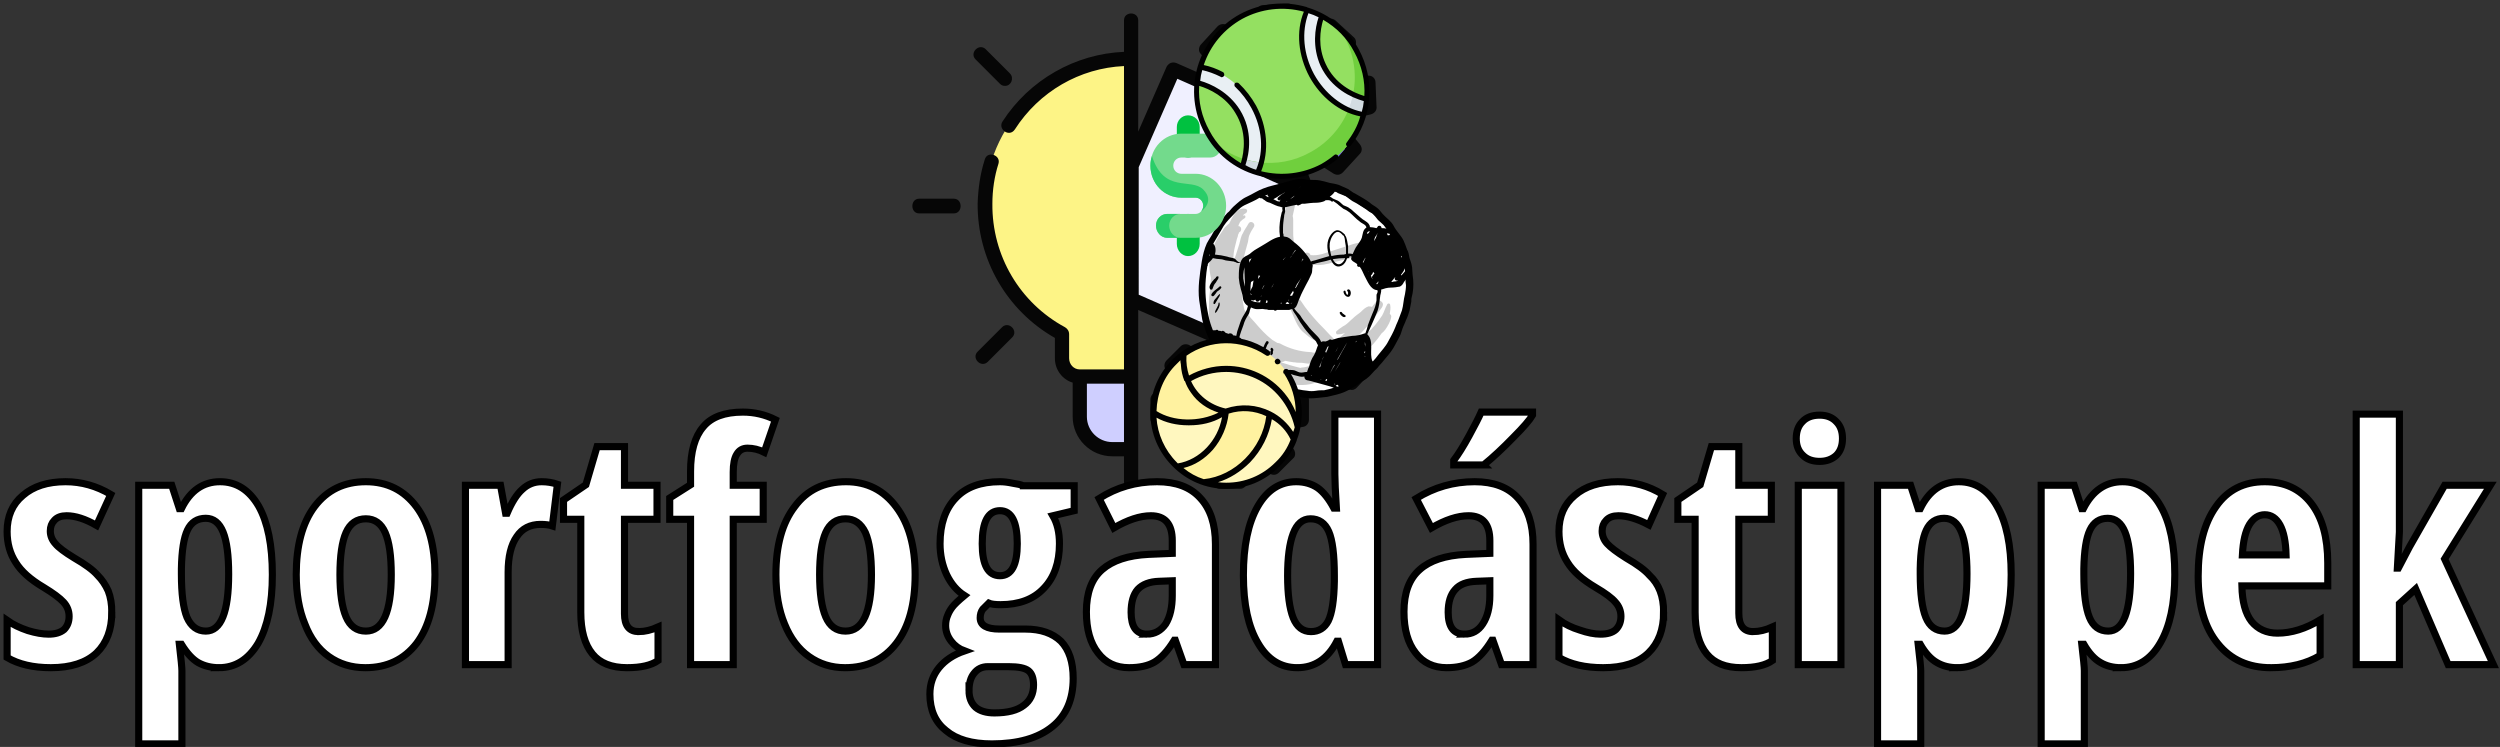 <svg version="1.2" xmlns="http://www.w3.org/2000/svg" viewBox="0 0 492 147" width="492" height="147">
	<rect x="0" y="0" width="492" height="147" fill="#333333" stroke="none"/>
	<title>svgexport-5 (22)-svg</title>
	<style>
		.s0 { fill: #7974e3 } 
		.s1 { fill: #f0f0ff } 
		.s2 { fill: #cfcfff } 
		.s3 { fill: #fdf486 } 
		.s4 { fill: #6b64e8 } 
		.s5 { fill: #060606 } 
		.s6 { fill: #ffffff;stroke: #000000;stroke-width: 1.4 } 
		.s7 { fill: #ffffff } 
		.s8 { fill: #cccccc } 
		.s9 { fill: #000000 } 
		.s10 { fill: #fff2a0 } 
		.s11 { fill: #fff7bf } 
		.s12 { fill: #00c140 } 
		.s13 { fill: #73da8c } 
		.s14 { fill: #29ce69 } 
		.s15 { fill: #94e061 } 
		.s16 { fill: #e9eff4 } 
		.s17 { fill: #70cf3d } 
		.s18 { fill: #d3dce2 } 
	</style>
	<path id="Layer" fill-rule="evenodd" class="s0" d="m264.8 22.2q-0.4 1.8-1.2 3.4l3 3.8-3.3 3.6-4.1-2.6q-1.5 1-3.3 1.6l-0.6 4.7-4.9 0.3-1.1-4.7q-1.8-0.4-3.4-1.2l-3.8 2.9-3.7-3.2 2.6-4.1q-1-1.5-1.5-3.2l-4.9-0.6-0.2-4.9 4.7-1.1q0.4-1.8 1.2-3.4l-2.9-3.8 3.2-3.6 4.2 2.6q1.5-1 3.2-1.6l0.7-4.7 4.8-0.3 1.1 4.7q1.8 0.4 3.4 1.2l3.9-2.9 3.6 3.2-2.6 4.1q1 1.5 1.6 3.3l4.8 0.6 0.2 4.8zm-6.1-3c-0.1-3.7-3.3-6.5-7-6.3-3.8 0.1-6.7 3.3-6.5 7 0.2 3.7 3.4 6.6 7.1 6.4 3.8-0.2 6.6-3.4 6.4-7.1z"/>
	<path id="Layer" class="s1" d="m213 54.6l30.5 13.4 13.5-30.9-5.6-14.4-20.5-9z"/>
	<path id="Layer" class="s2" d="m251.4 22.7l-4.4 9.9 10 4.5z"/>
	<path id="Layer" class="s3" d="m222.5 11.6q-0.3 0-0.7 0c-15.4 0.3-27.8 13-28 28.4-0.1 11.1 6.1 20.8 15.2 25.7v4.8c0 2 1.6 3.6 3.5 3.6h10z"/>
	<path id="Layer" class="s2" d="m222.5 74.1h-10v7.9c0 3.5 2.9 6.4 6.4 6.4h3.6z"/>
	<path id="Layer" class="s4" d="m252.3 83.3l3.9-0.7v-3.9l-3.9-0.8q-0.4-1.4-1.1-2.7l2.2-3.2-2.8-2.8-3.2 2.2q-1.3-0.7-2.6-1.1c3.1 2.5 5 6.4 5 10.7 0 3.7-1.5 7-3.9 9.5q0.8-0.3 1.6-0.7l3.2 2.2 2.8-2.7-2.3-3.3q0.8-1.3 1.1-2.7z"/>
	<path id="Layer" fill-rule="evenodd" class="s5" d="m273.3 45v24c0 0.4-0.1 0.8-0.4 1l-5.9 6.3q-0.6 0.6-1.3 0.4c-4 0-8.1 0-12.1 0l2.9 0.6c0.6 0.1 1.1 0.7 1.1 1.4v3.9c0 0.7-0.5 1.3-1.1 1.4l-3.1 0.5q-0.2 0.7-0.5 1.4l1.7 2.5c0.4 0.6 0.4 1.4-0.1 1.8l-2.8 2.8c-0.5 0.5-1.2 0.6-1.8 0.2l-2.5-1.8q-0.7 0.4-1.4 0.6l-0.5 3c-0.2 0.7-0.8 1.2-1.4 1.2h-4c-0.7 0-1.3-0.5-1.4-1.2l-0.5-3q-0.8-0.3-1.4-0.6l-2.5 1.7c-0.6 0.4-1.4 0.4-1.8-0.1l-2.9-2.8c-0.4-0.5-0.5-1.3-0.1-1.8l1.7-2.5q-0.3-0.7-0.6-1.4l-3-0.6c-0.7-0.1-1.1-0.7-1.2-1.4v-3.9c0-0.7 0.5-1.3 1.2-1.4l3-0.6q0.3-0.7 0.6-1.3l-1.8-2.6c-0.4-0.5-0.3-1.3 0.2-1.8l2.8-2.8c0.4-0.4 1.2-0.5 1.8-0.1l2.5 1.7q0.7-0.3 1.4-0.5l0.3-1.9-14.4-6.3v33.8c0 1.8-2.8 1.8-2.8 0v-5h-2.3c-4.3 0-7.8-3.5-7.8-7.8v-6.7c-2-0.6-3.5-2.5-3.5-4.8v-4c-9.5-5.4-15.3-15.5-15.2-26.5 0.1-2.9 0.5-5.8 1.4-8.6 0.5-1.8 3.2-0.9 2.7 0.8-0.8 2.5-1.2 5.2-1.2 7.9-0.1 10.2 5.4 19.5 14.3 24.3 0.5 0.3 0.8 0.8 0.8 1.3v4.8c0 1.2 0.9 2.2 2.1 2.2h8.7v-59.7c-8.7 0.4-16.7 5-21.5 12.5-1.1 1.6-3.4-0.1-2.4-1.6 5.3-8.2 14.3-13.3 23.9-13.7v-6.2c0-1.8 2.8-1.8 2.8 0v21.9l5.6-12.8q0.7-1.1 1.9-0.7l6.6 2.9q0.3-0.8 0.6-1.6l-2.4-3.1c-0.5-0.5-0.4-1.3 0-1.8l3.3-3.6c0.5-0.5 1.2-0.6 1.8-0.3l3.4 2.1q0.9-0.5 2-0.9l0.5-3.9c0.1-0.7 0.6-1.2 1.3-1.2l4.9-0.3c0.6 0 1.2 0.4 1.4 1.1l0.9 3.8q1.1 0.3 2.1 0.8l3.1-2.4c0.6-0.5 1.3-0.4 1.8 0l3.6 3.3c0.5 0.4 0.6 1.2 0.3 1.8l-2.1 3.3q0.5 0.9 0.9 2l4 0.5c0.6 0 1.2 0.6 1.2 1.3l0.2 4.8c0.1 0.7-0.4 1.3-1.1 1.5l-3.8 0.9q-0.3 1-0.8 2l2.5 3.1c0.4 0.6 0.4 1.3-0.1 1.8l-3.3 3.6q-0.8 0.8-1.8 0.3l-3.3-2.1q-1.1 0.6-2.2 1l1.3 3.4c0.2 0.4 0.2 0.8 0 1.1l-2.6 6h16.2c0.7 0 1.4 0.6 1.4 1.4q0 0 0 0zm-24.9 1.4l-3.2 3.5h20.2l3.2-3.5zm-6.8-32.2q-0.6 1.1-0.9 2.2l3.3 1.5c0.8-3.5 3.8-6.3 7.6-6.5 4.5-0.2 8.3 3.3 8.5 7.7 0.2 3.7-2 6.9-5.4 8.1l1.3 3.3q1.3-0.5 2.4-1.3c0.5-0.3 1.1-0.3 1.5 0l3.2 2 1.6-1.9-2.2-2.9c-0.3-0.4-0.4-1-0.1-1.5q0.7-1.4 1.1-3c0.1-0.5 0.5-1 1-1.1l3.6-0.8-0.1-2.5-3.7-0.5c-0.5 0-1-0.4-1.1-0.9q-0.5-1.6-1.4-2.9c-0.3-0.5-0.3-1.1-0.1-1.6l2-3-1.9-1.7-2.9 2.2c-0.4 0.4-1 0.4-1.5 0.2q-1.4-0.8-3-1.1c-0.6-0.1-1-0.5-1.1-1.1l-0.9-3.5-2.5 0.1-0.4 3.6c-0.1 0.6-0.5 1-1 1.2q-1.6 0.5-2.9 1.4c-0.5 0.3-1.1 0.3-1.6 0l-3.1-1.9-1.7 1.8 2.3 2.9c0.3 0.4 0.4 1 0.1 1.5zm-17.5 43.8l16 7h0.4v-13.1c-0.1-0.4 0.1-1.2 0.4-1.5l5.9-6.3c0.3-0.3 0.6-0.5 1-0.5h4.8l2.6-5.8-8.7-3.9q-1.2-0.6-0.7-1.8l3.8-8.7-17.9-7.9-7.6 17.4zm29.6-33.4c2.2-0.7 3.8-2.9 3.6-5.3-0.1-2.9-2.6-5.1-5.6-5-2.7 0.2-4.8 2.2-5 4.8l5.3 2.3c0.3 0.2 0.6 0.5 0.8 0.8zm-32.5 62.4v-11.5h-7.3v6.5c0 2.8 2.3 5 5 5zm27.7-55l5.6 2.4-1.6-4.1-1.6-3.9zm6 47.9l-2.8-0.5c-0.5-0.1-0.9-0.5-1.1-1q-0.3-1.3-1-2.4c-0.3-0.5-0.2-1.1 0.1-1.5l1.5-2.3-1.1-1.1-2.2 1.6c-0.5 0.3-1.1 0.3-1.6 0q-1.1-0.6-2.3-1c-0.6-0.1-1-0.5-1.1-1.1l-0.5-2.7h-1.6l-0.4 2.7c-0.1 0.5-0.5 1-1.1 1.1q-1.2 0.3-2.3 1c-0.5 0.3-1.1 0.2-1.6-0.1l-2.2-1.6-1.1 1.2 1.5 2.2c0.4 0.5 0.4 1.1 0.1 1.5q-0.6 1.2-1 2.4c-0.1 0.5-0.5 0.9-1.1 1l-2.7 0.5v1.6l2.7 0.5c0.6 0.1 1 0.5 1.2 1q0.3 1.3 0.9 2.4c0.3 0.5 0.3 1.1 0 1.5l-1.6 2.3 1.2 1.1 2.2-1.5c0.5-0.4 1.1-0.4 1.5-0.1q1.2 0.7 2.4 1c0.5 0.1 0.9 0.6 1 1.1l0.5 2.7h1.6l0.5-2.7c0.1-0.5 0.5-1 1.1-1.1q1.2-0.3 2.3-1c0.5-0.2 1.1-0.2 1.5 0.1l2.3 1.6 1.1-1.1-1.6-2.3c-0.3-0.5-0.3-1 0-1.5q0.6-1.1 0.9-2.4c0.2-0.5 0.6-0.9 1.2-1l2.7-0.5zm15.7-11.3v-19.9l-3.1 3.3c0 2.4 0 7.7 0 7.7 0 1.8-2.9 1.8-2.9 0v-6.9h-21.2c0.1 2.5-0.1 10.7 0 12.3 0.8-0.1 1.8 0.2 2 1.1l0.6 3.1q0.7 0.2 1.4 0.5l2.5-1.7c0.5-0.4 1.3-0.3 1.8 0.2l2.8 2.8c0.5 0.5 0.5 1.2 0.1 1.8l-0.7 1.1c3.5 0 7.2 0 10.7 0v-7c0-1.8 2.9-1.8 2.9 0 0 0 0 3.5 0 4.9z"/>
	<path id="Layer" class="s5" d="m197.8 16.9c1.2 0 1.8-1.5 1-2.4l-4.8-4.8c-1.3-1.3-3.3 0.7-2 2l4.8 4.8c0.3 0.3 0.6 0.4 1 0.4z"/>
	<path id="Layer" class="s5" d="m187.7 39.1h-6.8c-1.8 0-1.8 2.9 0 2.9h6.8c1.8 0 1.8-2.9 0-2.9z"/>
	<path id="Layer" class="s5" d="m197.2 64.4l-4.8 4.8c-1.3 1.3 0.7 3.3 2 2l4.8-4.8c1.3-1.3-0.7-3.3-2-2z"/>
	<path id="Layer" fill-rule="evenodd" class="s6" d="m22 120.5q0 5.1-3 8-3.1 2.9-9 2.9-5.2 0-8.6-2v-7.3q1.7 1.2 4.1 2 2.3 0.7 4.1 0.7 1.9 0 3-0.9 1-1 1-2.6 0-1.6-1.1-2.8-1.1-1.2-3.9-2.9-3.9-2.3-5.5-4.9-1.7-2.6-1.7-6.1 0-4.5 3.1-7.1 3.1-2.7 8.4-2.7 4.7 0 8.9 2.5l-2.8 6.1q-3.3-1.9-5.9-1.9-1.6 0-2.4 0.9-0.8 0.8-0.8 2.1 0 1.4 1 2.5 0.9 1.1 3.7 2.8 3.3 1.9 4.6 3.4 1.3 1.3 2.1 3.1 0.7 1.8 0.7 4.2zm21.1 10.9q-2.3 0-4.1-1-1.7-1-3.3-3.6h-0.4q0.5 4.3 0.5 5.2v14.4h-8.5v-50.9h6.5l1.5 4.6h0.4q2.6-5.3 7.6-5.3 4.8 0 7.6 4.8 2.7 4.8 2.7 13.5 0 8.6-2.8 13.5-2.9 4.8-7.7 4.8zm-2.6-29.4q-2.5 0-3.6 2.3-1.1 2.3-1.2 7.6v1.1q0 5.8 1.1 8.5 1.2 2.7 3.7 2.7 4.5 0 4.5-11.2 0-5.6-1.1-8.3-1.1-2.7-3.4-2.7zm45.1 11.1q0 8.7-3.6 13.5-3.7 4.8-10.1 4.8-4.1 0-7.2-2.2-3.1-2.2-4.7-6.4-1.7-4.1-1.7-9.7 0-8.6 3.6-13.4 3.7-4.9 10.1-4.9 6.3 0 10 5 3.6 4.9 3.6 13.3zm-18.7 0q0 5.5 1.2 8.3 1.2 2.8 3.9 2.8 5 0 5-11.1 0-5.6-1.2-8.3-1.2-2.7-3.8-2.7-2.7 0-3.9 2.7-1.2 2.7-1.2 8.3zm39.7-18.3q1.6 0 3.1 0.5l-1 8.2q-0.9-0.3-2.3-0.3-3.1 0-4.7 2.4-1.7 2.4-1.7 7v18.2h-8.4v-35.3h6.9l1 5.5h0.3q1.4-3.3 3-4.7 1.6-1.5 3.8-1.5zm19.1 29.5q1.8 0 3.8-0.9v6.6q-2 1.4-6.1 1.4-4.6 0-6.8-2.7-2.3-2.8-2.3-8.2v-18.3h-3.4v-3.8l4.4-3 2.2-7.5h5.4v7.6h6.4v6.7h-6.4v18.6q0 3.5 2.8 3.5zm24.5-28.8v6.7h-5.9v28.6h-8.4v-28.6h-4.1v-4.2l4.1-2.6v-2.6q0-5.9 2.5-8.8 2.4-2.9 7.8-2.9 3.4 0 6.4 1.5l-2.2 6.4q-1.6-0.8-3.3-0.8-1.4 0-2.1 1.2-0.7 1.1-0.7 3.5v2.6zm29.9 17.6q0 8.7-3.7 13.5-3.7 4.8-10.1 4.8-4 0-7.1-2.2-3.1-2.2-4.8-6.4-1.7-4.1-1.7-9.7 0-8.6 3.7-13.4 3.6-4.9 10.1-4.9 6.2 0 9.9 5 3.7 4.9 3.7 13.3zm-18.8 0q0 5.5 1.2 8.3 1.2 2.8 3.9 2.8 5.1 0 5.1-11.1 0-5.6-1.2-8.3-1.3-2.7-3.9-2.7-2.7 0-3.9 2.7-1.2 2.7-1.2 8.3zm40.1-17.5h10v4.9l-4.2 1q1.3 2.2 1.3 5.5 0 5.6-3.1 8.8-3 3.2-8.5 3.2-1.6 0-2.3-0.3-0.6 0.6-1.2 1.2-0.5 0.7-0.5 1.7 0 2.2 3.8 2.2h5.1q4.5 0 7 2.4 2.4 2.5 2.4 7.3 0 6.2-4.1 9.5-4.2 3.4-11.9 3.4-5.9 0-9-2.6-3.2-2.5-3.2-7.2 0-3 1.8-5.2 1.8-2.2 5-3.3-1.6-0.6-2.6-1.9-1.1-1.4-1.1-3.1 0-1.1 0.4-2 0.3-0.8 0.9-1.6 0.6-0.8 2.4-2.3-2.2-1.4-3.5-4.1-1.3-2.8-1.3-6.1 0-5.8 3.1-9 3-3.2 8.7-3.2 1.1 0 2.5 0.3 1.4 0.2 2.1 0.5zm-10.7 40.3q0 2.1 1.3 3.3 1.3 1.1 3.7 1.1 3.9 0 5.8-1.5 1.9-1.4 1.9-4 0-2-1-2.8-1-0.8-3.9-0.8h-4.1q-1.7 0-2.7 1.3-1 1.2-1 3.4zm2.6-28.9q0 6.3 3.5 6.3 3.4 0 3.4-6.3 0-6.5-3.4-6.5-3.5 0-3.5 6.5zm45.9 23.8h-6.2l-1.7-4.8h-0.2q-1.9 3.1-3.9 4.3-1.9 1.1-5 1.1-3.9 0-6.1-2.9-2.3-2.9-2.3-8.1 0-5.6 3.1-8.3 3.1-2.7 9.1-3l4.7-0.2v-2.5q0-4.9-4.2-4.9-3.2 0-7.3 2.4l-2.9-5.8q5.2-3.3 11.4-3.3 5.6 0 8.5 3.2 3 3.2 3 9.1zm-13.5-6q2.3 0 3.7-2 1.3-2.1 1.3-5.6v-2.9l-2.6 0.1q-2.8 0.1-4.2 1.6-1.3 1.5-1.3 4.5 0 4.3 3.1 4.3zm29.6 6.6q-4.9 0-7.7-4.8-2.9-4.8-2.9-13.4 0-8.6 2.8-13.5 2.8-4.9 7.6-4.9 2.4 0 4.2 1.2 1.7 1.2 3.2 4h0.5q-0.3-4.8-0.3-6.7v-11.8h8.4v49.3h-6.3l-1.4-4.6h-0.3q-2.7 5.2-7.8 5.2zm2.7-7.1q2.3 0 3.4-2.1 1.1-2.2 1.2-7.8v-1.1q0-6.2-1.1-8.7-1.1-2.5-3.6-2.5-2.3 0-3.4 2.9-1.1 2.9-1.1 8.3 0 5.5 1.1 8.3 1.1 2.7 3.5 2.7zm43.7 6.5h-6.2l-1.7-4.8h-0.2q-1.9 3.1-3.9 4.3-2 1.1-5 1.1-3.9 0-6.1-2.9-2.3-2.9-2.3-8.1 0-5.6 3.1-8.3 3-2.7 9.1-3l4.7-0.2v-2.5q0-4.9-4.2-4.9-3.2 0-7.3 2.4l-3-5.8q5.3-3.3 11.5-3.3 5.6 0 8.5 3.2 3 3.2 3 9.1zm-13.5-6q2.3 0 3.6-2 1.4-2.1 1.4-5.6v-2.9l-2.6 0.1q-2.9 0.1-4.2 1.6-1.4 1.5-1.4 4.5 0 4.3 3.2 4.3zm3.8-33.3h-5.9v-0.9q1.3-1.7 3-4.8 1.7-3.1 2.4-4.7h10.1v0.6q-0.8 1.4-3.8 4.4-3 3.1-5.8 5.4zm35.4 29q0 5.1-3 8-3 2.9-8.9 2.9-5.3 0-8.7-2v-7.4q1.8 1.3 4.1 2 2.3 0.8 4.1 0.8 2 0 3-0.9 1-1 1-2.6 0-1.6-1.1-2.8-1-1.2-3.9-2.9-3.9-2.3-5.5-4.9-1.7-2.6-1.7-6.1 0-4.5 3.1-7.1 3.1-2.7 8.5-2.7 4.7 0 8.8 2.5l-2.7 6q-3.4-1.8-6-1.8-1.6 0-2.4 0.9-0.8 0.8-0.8 2.1 0 1.4 1 2.5 1 1.1 3.7 2.8 3.3 1.9 4.6 3.4 1.4 1.3 2.1 3.1 0.7 1.8 0.7 4.2zm17.6 3.8q1.8 0 3.8-0.9v6.6q-2 1.4-6.1 1.4-4.6 0-6.8-2.7-2.3-2.8-2.3-8.2v-18.3h-3.4v-3.8l4.4-3 2.2-7.5h5.4v7.6h6.4v6.7h-6.4v18.5q0 3.6 2.8 3.6zm17.3-28.8v35.3h-8.4v-35.3zm-8.8-9.2q0-2.1 1.2-3.3 1.2-1.3 3.4-1.3 2.1 0 3.3 1.3 1.2 1.2 1.2 3.3 0 2.1-1.2 3.3-1.3 1.2-3.3 1.2-2.1 0-3.3-1.2-1.3-1.2-1.3-3.3zm31.7 45.1q-2.3 0-4-1-1.8-1-3.3-3.6h-0.4q0.5 4.3 0.5 5.2v14.4h-8.5v-50.9h6.5l1.5 4.6h0.4q2.6-5.3 7.6-5.3 4.8 0 7.5 4.8 2.8 4.8 2.8 13.5 0 8.6-2.9 13.5-2.8 4.8-7.7 4.8zm-2.6-29.4q-2.4 0-3.5 2.3-1.1 2.3-1.2 7.6v1.1q0 5.8 1.1 8.5 1.1 2.7 3.7 2.7 4.4 0 4.4-11.3 0-5.5-1.1-8.2-1.1-2.7-3.4-2.7zm34.8 29.4q-2.3 0-4-1-1.8-1-3.3-3.6h-0.4q0.5 4.3 0.5 5.2v14.4h-8.5v-50.9h6.5l1.5 4.6h0.3q2.7-5.3 7.7-5.3 4.8 0 7.5 4.8 2.8 4.8 2.8 13.5 0 8.6-2.9 13.5-2.8 4.8-7.7 4.8zm-2.6-29.4q-2.4 0-3.5 2.3-1.1 2.3-1.2 7.6v1.1q0 5.8 1.1 8.5 1.1 2.7 3.7 2.7 4.4 0 4.4-11.3 0-5.5-1.1-8.2-1.1-2.7-3.4-2.7zm32.1 29.4q-6.6 0-10.4-4.7-3.9-4.7-3.9-13.3 0-8.8 3.5-13.7 3.4-4.9 9.6-4.9 5.8 0 9.1 4.2 3.3 4.2 3.3 11.8v4.5h-16.9q0.1 4.7 1.9 7 1.9 2.3 5.1 2.3 4.1 0 8.4-2.6v7q-4 2.4-9.7 2.4zm-1.2-30.1q-1.8 0-3 1.9-1.2 2-1.4 6h8.6q-0.1-3.9-1.2-5.9-1.1-2-3-2zm26.1 10.5h0.2l2.2-4.2 6.9-12.1h9l-9 14.5 9.6 20.8h-8.9l-6.4-14.9-3.2 2.9v12h-8.5v-49.3h8.5v23.2z"/>
	<g id="Layer">
		<path id="Layer" class="s7" d="m249.6 67.4q0 0 0 0 0 0 0 0z"/>
		<path id="Layer" class="s7" d="m250.8 52.9q-0.1 0.1-0.1 0.2 0 0 0.1-0.2 0 0 0 0z"/>
		<path id="Layer" fill-rule="evenodd" class="s7" d="m276.9 57.4c-0.3 1.5-0.5 3-1 4.4-0.1 0.4-0.4 0.8-0.6 1.2-0.1 0.3-0.1 0.6-0.2 0.9-0.2 0.5-0.5 1-0.8 1.5 0.4 0.2 0.7 0.6 0.4 1.1-0.4 0.7-0.9 1.3-1.3 2-0.5 0.6-0.9 1.2-1.4 1.8-1 1.2-2.1 2.3-3.4 3.3-1 0.7-2 1.7-3.2 2.4-0.7 0.3-1.5 0.5-2.2 0.7-0.8 0.2-1.5 0.4-2.3 0.5q-1 0.1-1.9 0.2c0.1 0-0.1 0-0.1 0-0.3 0-0.5 0.1-0.7 0-0.3 0-0.3 0-0.6 0-1.3-0.1-2.6-0.2-3.8-0.6-0.7-0.2-1.3-0.2-1.9-0.3-0.6-0.2-1.1-0.4-1.7-0.6-1.2-0.3-2.3-0.8-3.3-1.5-1.1-0.8-2.2-1.4-3.1-2.2q-1.6-1.3-2.7-2.9c-0.8-1.1-1.6-2.1-2.1-3.3-0.3-0.9-0.9-2.1-1.2-3.2-0.2-0.6-0.4-1.2-0.5-1.9-0.1-0.6-0.3-1.1-0.5-1.7-0.4-1.2-0.2-2.6-0.1-3.9 0-0.6 0.2-1.1 0.2-1.7 0.1-0.6 0.1-1.1 0.1-1.7 0.1-0.7 0.5-1.3 0.7-2 0.2-0.6 0.4-1.2 0.7-1.8 0.2-0.6 0.6-1 0.9-1.5 0.2-0.3 0.4-0.4 0.5-0.7 0.2-0.2 0.2-0.4 0.4-0.6 0.3-0.6 0.7-1.1 1.1-1.6q0.3-0.2 0.5-0.5 0.5-0.6 1-1.2c0.5-0.6 1-1.2 1.6-1.6 0.6-0.4 1.2-0.7 1.8-1 0.4-0.3 0.9-0.4 1.4-0.5q0.5-0.2 1-0.4 0.1-0.1 0.3-0.1 0.1 0 0.1 0c0.4-0.1 0.6-0.2 0.9-0.2q0.1 0 0.1 0c0.3-0.1 0.6-0.1 0.9-0.2q0.5-0.1 0.9 0c1.7-0.5 3.4-0.5 5.1-0.1q1.2 0.2 2.3 0.6c0-0.6 0.5-1.1 1.1-1.1q0 0 0 0c0.7-0.1 1.4 0 2 0.2 0.4 0.1 0.8 0.1 1.2 0.2 0.4 0.2 0.8 0.5 1.2 0.7 0.3 0.1 0.5 0.3 0.8 0.5 0.4 0.2 0.8 0.3 1.1 0.5 0.4 0.2 0.6 0.5 0.9 0.8 0.1 0.1 0.4 0.2 0.7 0.4 1.4 0.9 2.9 2 4.1 3.3 0.6 0.7 1 1.5 1.3 2.3q0 0 0 0 0.2 0.3 0.4 0.6 0.2 0.4 0.5 0.9c0.2 0.3 0.4 0.5 0.6 0.8 0.6 1.3 1.2 2.7 1.6 4.1 0.5 1.6 0.5 3 0.2 4.7zm-17.9 20q0 0 0 0 0 0 0 0zm-9.4-17.5c0.1-1.1 0.4-2.3 0.8-3.4q0.6-2 1.5-3.9v-0.1q0 0 0-0.1 0.1-0.2 0.2-0.4 0.3-0.6 0.5-1.2c0.3-0.7 0.6-1.3 1-1.8q0-0.1 0-0.1-0.1 0.1-0.2 0.2c-0.3 0.2-0.5 0.5-0.8 0.7q0 0.1 0 0.1-0.2 0.2-0.3 0.4-0.7 1-1.3 2-0.1 0.3-0.2 0.6 0 0 0 0 0 0 0 0 0 0 0 0c-0.1 0.1-0.1 0.3-0.1 0.2q-0.2 0.4-0.3 0.9-0.4 1.1-0.6 2.4 0 0 0 0.1 0 0-0.1 0.1 0 0.2 0 0.4-0.1 0.6-0.1 1.1-0.1 0.9 0 1.8zm1.2-7q0 0 0 0 0 0 0 0z"/>
		<path id="Layer" fill-rule="evenodd" class="s8" d="m273.8 62.3c-0.1 0.9-0.7 1.9-1.2 2.6q-0.3 0.4-0.7 0.7c-1 1.5-2.2 2.8-3.6 4q-0.7 0.6-1.4 1.2c-0.1 1.6-2 2.7-3.3 3.2q-1.7 0.6-3.4 0.8c-0.7 0.4-1.6 0.6-2.3 0.8-2.1 0.4-4.1 0.1-6-0.8q-0.1 0-0.2 0c-2.4-0.3-5.9-1.4-6.3-4.2-0.5-0.1-1-0.4-1.4-0.7q-0.4-0.3-0.6-0.7-0.4-0.2-0.6-0.4-0.9-0.6-1.5-1.4c-0.6-0.4-1.1-0.8-1.6-1.4-1.5-0.7-1.8-3.2-1.8-4.7 0-1.3 0-2.6 0.2-3.9q0.1-1.4 0.2-2.7c-0.2-1.1-0.4-2.1-0.3-3.2 0.3-2.2 1.1-4 2.4-5.8 0.3-0.4 0.5-0.9 0.9-1.2q0.3-0.3 0.6-0.5c0.6-1.3 1.6-3.3 3.2-2.9 0.5 0.1 0.4 0.7 0 0.9-0.2 0.1-0.4 0.2-0.5 0.5q0.1-0.1 0.2-0.1c0.3-0.1 0.4 0.3 0.2 0.5q-0.5 0.3-1 0.8 0 0 0 0.1-0.2 0.3-0.3 0.7 0 0 0.1 0c0.6 0.1 0.6 1 0.1 1.2q-0.1 0.1-0.1 0.1 0 0 0 0.1-0.2 0.3-0.2 0.6-0.2 0.5-0.3 1c-0.2 0.8-0.4 1.5-0.5 2.3q-0.1 1.1-0.2 2.1c0.5-1.3 0.9-2.6 1.3-3.9 0.2-0.7 0.3-1.5 0.7-2.1 0.3-0.7 0.8-1.3 1.1-1.9 0.4-0.7 1.4-0.1 1.1 0.6-0.3 0.5-0.6 0.9-0.8 1.4-0.3 0.5-0.3 1.1-0.4 1.6q-0.5 1.7-0.9 3.4-0.3 0.9-0.5 1.7c0 0.2-0.1 0.4-0.1 0.6 0 0.2 0 0.4 0 0.6 0.1 1 0.1 2 0.2 3 0.1 1.4 0.3 2.8 0.6 4.1q0.2 0.3 0.5 0.6 0.7 1 1.5 1.8c1.1 1.3 2.2 2.5 3.5 3.5q0.5 0.3 1 0.6 0.2 0 0.5 0.1c1.8 1 3.9 1.6 6 1.7q0.3 0 0.5 0.1 0.6 0 1.1 0 0.4-0.1 0.7-0.3c0.5-0.2 0.9-0.5 1.3-0.8q-0.8-0.3-1.4-0.8 0 0-0.1 0c-0.4-0.2-0.9-0.3-1.3-0.5-0.8-0.4-1.6-1.1-2.3-1.7-0.8-0.7-1.3-1.8-1.7-2.7-0.4-0.9-0.8-1.8-1-2.8 0-0.4 0.2-0.9 0.6-0.8q0.1 0 0.1 0 0.4 0 0.5 0.2c0.2-0.3 0.8-0.5 1.1 0 1 1.6 2.3 3.1 3.6 4.5q1.1 1.1 2.1 2.2c0.3 0.3 0.9 0.8 1.1 1.3q0.8-0.7 1.5-1.3 0.2-0.2 0.4-0.4c-0.4 0.2-0.9 0.3-1.4 0.3-0.3 0.1-0.5-0.4-0.3-0.6 0.3-0.3 0.6-0.5 0.9-0.7q0.4-0.3 0.8-0.5c0.6-0.4 1-0.9 1.5-1.3 0.5-0.5 1.1-0.9 1.6-1.3 0.5-0.5 0.9-0.9 1.5-1.1 0.2 0 0.5 0 0.7 0.1q0.4-0.5 0.8-1c0.2-0.4 0.9-0.3 1.1 0 0.4 0.3 0.3 0.8 0 1.2-0.8 1-1.5 2.1-2.4 3.1-0.8 1-1.7 1.9-2.6 2.8-0.4 0.3-0.8 0.8-1.2 1.1q0.2-0.1 0.4-0.2c0.7-0.5 1.4-0.9 2.1-1.4q0.2 0 0.3-0.1 0.3-0.3 0.6-0.5 0.4-0.3 0.7-0.5 0.4-0.5 0.8-0.9c0.5-0.6 1-1.3 1.4-1.9 0.4-0.7 0.6-1.5 1-2.2 0.2-0.3 0.6-0.2 0.6 0.2 0.1 0.5 0 1.1-0.1 1.7 0.2 0.1 0.3 0.3 0.3 0.5zm-21.7 9c1.2 0.4 2.5 0.8 3.8 1.1q0.3-0.1 0.7-0.1c0.6-0.1 1.1-0.3 1.7-0.4q0-0.2 0.1-0.3-1.1 0-2.2-0.2c-0.5 0-1 0-1.4-0.1q-0.1 0-0.2 0-0.8-0.1-1.7-0.3c-0.2 0.2-0.5 0.2-0.8 0.3zm11.1-0.3q-1.4 0.4-2.9 0.6 0.2 0 0.3 0.2 0.5 0 1-0.1c0.6-0.2 1.1-0.4 1.6-0.7z"/>
		<path id="Layer" class="s8" d="m269.8 48.1c-0.7-0.9-2.5-0.3-3.4-0.1q-1.5 0.5-3.1 1c-1 0.3-2.1 0.7-3.1 1-0.8 0.2-1.5 0.3-2.3 0.2-0.1-0.5-0.9-0.7-1.2-0.2-0.8 1.3 0.7 1.9 1.8 2.1 1.3 0.2 2.7-0.1 4-0.5 1.2-0.3 2.5-0.6 3.7-0.9q1.1-0.3 2.1-0.7c0.7-0.3 1.4-0.5 1.7-1.2 0-0.3-0.1-0.5-0.2-0.7z"/>
		<path id="Layer" class="s8" d="m255.1 49.2c-0.2-0.6-0.4-1.2-0.5-1.8-0.1-0.7-0.1-1.3-0.1-2q0-1 0-2.1 0-0.4-0.1-0.8 0.2-0.9 0.4-1.8c0.2-1-1.3-1.5-1.6-0.4q-0.7 2.9-1.2 5.8c-0.2 1-0.4 1.9-0.4 2.9-0.1 0.3 0 0.7 0 1.1-0.1 0.3-0.2 0.4 0 0.7 0.1 0.2 0.3 0.2 0.5 0.1 0.2-0.2 0.4-0.3 0.7-0.5q0.2-0.3 0.3-0.6c0.5 0.5 1.2 0.7 1.7 0.3 0.3-0.2 0.3-0.6 0.3-0.9z"/>
		<path id="Layer" fill-rule="evenodd" class="s9" d="m278 57.7q-0.1 0.4-0.2 0.9c-0.1 0.3 0 0.7-0.1 1-0.1 0.5-0.2 1.1-0.3 1.5-0.2 0.7-0.4 1.3-0.7 1.9-0.2 0.6-0.5 1.1-0.7 1.7-0.2 0.5-0.3 1.1-0.6 1.6q-0.4 0.7-0.8 1.5c-0.5 1-1.2 1.9-2 2.8-0.4 0.5-0.8 1-1.2 1.4-0.3 0.5-0.8 0.8-1.2 1.3-0.3 0.3-0.6 0.7-1 1-0.4 0.4-0.9 0.6-1.4 0.9-0.9 0.8-2 1.4-3.1 1.9-1.1 0.5-2.3 0.7-3.5 1-0.6 0.1-1.2 0.1-1.8 0.2q-0.9 0.1-1.7 0.1c-1.2-0.1-2.4-0.4-3.7-0.6-0.6-0.1-1.2-0.2-1.7-0.4-0.6-0.2-1.1-0.3-1.7-0.5-1.1-0.3-2.3-0.8-3.3-1.3-0.6-0.3-1.2-0.5-1.7-0.8-0.5-0.2-0.9-0.6-1.4-0.8-0.6-0.4-1-0.8-1.4-1.2-0.4-0.4-0.9-0.7-1.3-1-0.4-0.4-0.7-0.8-1.1-1.2-0.4-0.4-0.6-0.8-0.9-1.3-0.6-1-1.3-2-1.8-3.1q-0.7-1.6-1.1-3.3c-0.2-1.3-0.4-2.6-0.6-3.8-0.3-2.5 0.1-5.1 0.5-7.6 0.2-1.2 0.5-2.5 1-3.6 0.3-0.6 0.6-1 0.9-1.5 0.3-0.5 0.5-0.9 0.8-1.4 0.5-1 1.2-1.8 2-2.7q0.3-0.4 0.7-0.7 0.4-0.5 0.8-0.9c0.9-0.8 1.6-1.5 2.7-2 1.1-0.5 2.1-1.2 3.2-1.6 1.2-0.5 2.5-0.7 3.8-1.1 1.2-0.3 2.5-0.8 3.8-0.8 0.6 0 1.1 0.3 1.8 0.2 0.5 0 1.1 0 1.7 0.1 0.6 0.1 1.3 0.3 2 0.5 0.6 0.1 1.2 0.2 1.8 0.4q0.9 0.4 1.8 0.8c0.5 0.3 0.9 0.7 1.4 0.9 1 0.6 2 1.1 2.9 1.8 0.4 0.4 0.9 0.6 1.4 1 0.4 0.3 0.7 0.7 1.1 1.2 0.7 0.8 1.7 1.4 2.2 2.4 0.5 1 1.4 1.8 1.9 2.8q0.4 0.9 0.7 1.8c0.3 0.5 0.4 1.1 0.5 1.7 0.2 0.6 0.4 1.1 0.5 1.8 0 0.5 0.1 1 0.1 1.5 0.2 1.2 0.2 2.5 0 3.6zm-1.5-4.9c-0.2 0.5-0.5 0.9-0.8 1.3q0.1 0 0.1 0.1 0.1 0 0.1-0.1c0.2-0.2 0.4-0.5 0.6-0.7q0-0.3 0-0.6zm-8 16.6q0.1 0.1 0.1 0.1 0 0.1 0 0.1 0-0.2 0.1-0.4-0.1 0-0.2 0 0 0.1 0 0.2zm0.1 0.8q0 0 0.1 0-0.1-0.1-0.1-0.2 0 0.1 0 0.2zm0-2.9q0 0.2 0 0.5 0.1 0.3 0.1 0.5c0-0.4 0-0.7-0.1-1zm-5.8 2q0.3-0.5 0.6-1.1-0.2 0.4-0.4 0.8-0.1 0.2-0.2 0.3zm0.3 1.5q0.1 0 0.2-0.1 0.2-0.4 0.5-0.9c0.4-0.8 0.9-1.5 1.3-2.4-0.6 1.1-1.3 2.2-1.9 3.3q0 0-0.1 0.1zm2.7-3.1q0.2-0.3 0.3-0.5 0 0 0 0-0.1 0.2-0.3 0.5zm1-0.3q0.1-0.2 0.2-0.3-0.1 0-0.1 0-0.1 0.1-0.1 0.3zm-2.6 0.1q0 0 0 0 0 0 0 0 0 0 0 0zm-4.4 4.7q0.1-0.1 0.1-0.2 0 0 0-0.1 0.1-0.5 0.3-1 0.2-0.4 0.3-0.8-0.2 0.4-0.3 0.8-0.3 0.7-0.6 1.4 0.1 0 0.2-0.1zm1-2.9q0.1 0 0.2 0.1 0.3-0.6 0.5-1.3-0.1 0.1-0.2 0.1-0.2 0.4-0.4 0.8-0.1 0.2-0.1 0.3zm1.7 7c-0.5-0.2-1.2-0.4-1.6-0.5-1-0.3-1.9-0.5-2.9-0.8-0.5-0.2-1.2 0-1.3-0.8q0 0 0-0.1-0.5 0.1-0.9 0c-0.4-0.1-0.8-0.2-1.2-0.3-0.4-0.2-0.9-0.2-1.4-0.3-0.8-0.1-1.7-0.4-2.5-0.7-0.7-0.1-1.3-0.3-1.9-0.6q0 0.4 0 0.8c0 0.5 0.1 1.2-0.1 1.7q1 0.5 2 0.8c0.6 0.2 1.1 0.2 1.7 0.5 0.5 0.1 0.9 0.2 1.4 0.3 1.2 0.2 2.3 0.5 3.5 0.6 0.5 0.1 1.1 0.1 1.7 0 0.5-0.1 1.1-0.1 1.6-0.1q1-0.2 1.9-0.5zm-2.7-1.7q0.1 0 0.2 0.1 0-0.1 0-0.1-0.1 0-0.2 0zm1 0.3q0.2 0 0.3 0.1 0-0.2 0.1-0.4-0.1 0-0.1 0 0 0-0.1 0-0.1 0.1-0.2 0.3zm1.2 0.3q0 0 0 0.1 0 0 0 0 0-0.1 0-0.1zm0.2-2.6q0.3-0.4 0.5-0.8-0.1 0-0.1 0-0.2 0.4-0.4 0.7c-0.1 0.3-0.3 0.7-0.5 1 0.3-0.4 0.5-0.8 0.5-0.9zm-0.1-4.7q0 0 0 0 0 0.1 0 0.2 0-0.1 0-0.2zm0.6 5.2q0.6-0.9 1.1-1.8-0.1 0.1-0.1 0.1-0.5 0.8-1 1.7zm6.5-9.1c0.3-0.8 0.6-1.6 0.9-2.3 0.4-0.9 0.7-1.7 0.8-2.6 0-0.4 0-0.8 0-1.1 0.1-0.2 0.3-0.6 0.2-0.8q0-0.1-0.1-0.1c-1.3-0.1-1.9-1.8-2.5-2.9-0.3-0.6-0.5-1.2-0.9-1.7-0.3 0.1-0.6-0.1-0.5-0.4q0-0.1 0-0.1-0.2-0.2-0.4-0.3c-0.3-0.2-0.6-0.3-0.8-0.7q0-0.2 0.1-0.5-0.2-0.1-0.4-0.1c0 0.2-0.1 0.4-0.3 0.4q-0.1 0-0.2 0c-0.2 0.7-0.5 1.2-1.1 1.5-1 0.5-1.7-0.3-2.1-1.2-0.7 0.2-1.4 0.4-2 0.5q-0.4 0.1-0.8 0.2c-0.2 0.1-0.4 0.1-0.6 0.2q-0.1 0-0.2 0 0 0 0 0 0.1 0.3 0 0.6c-0.1 0.4 0 0.9-0.2 1.3-0.3 0.7-0.7 1.5-1.1 2.2-0.4 0.8-0.9 1.7-1.2 2.5-0.3 0.6-0.4 1.2-0.7 1.7q-0.2 0.3-0.4 0.4c0.3 0.5 0.9 1 1.2 1.4 0.4 0.7 0.9 1.3 1.4 1.9 0.5 0.7 1.1 1.3 1.7 1.9 0.4 0.4 0.8 0.8 1 1.4q0 0 0 0c0.3-0.2 0.6-0.1 0.9-0.1q0.3-0.1 0.5-0.2c0.2-0.2 0.5-0.3 0.7-0.1q0.6-0.2 1.3-0.4c0.9-0.1 1.8-0.3 2.7-0.4 0.8 0 1.7-0.2 2.5-0.5q0 0 0.1 0c0.2-0.5 0.4-1.1 0.5-1.6zm-30.5 1q0.2 0 0.4 0 0 0 0.1 0c0.3-0.2 0.5-0.1 0.6 0.1q0.1 0 0.2 0 0.2 0 0.4 0.1c0.1-0.1 0.2-0.1 0.3-0.1q0.3 0.1 0.5 0.4 0.3 0.1 0.6 0.2 0.1-0.1 0.3-0.1 0.4 0 0.6 0.4 0.3 0 0.6 0.1 0.1-0.5 0.2-0.9c0.3-0.8 0.5-1.6 0.8-2.3 0.3-0.7 0.8-1.3 1.1-2q0.1-0.3 0.2-0.7c-0.4-0.2-0.7-0.6-0.9-1.1-0.1-0.3-0.1-0.7-0.2-1.1-0.1-0.4-0.2-0.7-0.3-1.1q-0.3-1.1-0.4-2.2c0-1.1 0-3 0.8-3.9 0.3-0.2 0.5-0.4 0.8-0.5 0.4-0.2 0.7-0.4 1-0.7 0.6-0.5 1.3-0.8 1.9-1.2 1.1-0.6 2.3-1.6 3.6-1.8q0-0.1 0-0.1c-0.2-1.2-0.1-2.4 0.1-3.6 0.1-0.3 0.1-0.6 0.2-0.9 0-0.2 0.2-0.4 0.2-0.6 0-0.2-0.1-0.4 0-0.6q-0.2 0-0.4-0.1c-0.7-0.1-1.4-0.5-2.1-0.8-0.4-0.1-0.7-0.2-1-0.5-0.1 0-0.2-0.1-0.3-0.2-0.2-0.2-0.4-0.2-0.6-0.2q-0.1 0-0.1-0.1c-0.9 0.6-2 1-3 1.5-1 0.5-1.7 1.4-2.5 2.2-0.8 0.8-1.5 1.6-2 2.6q-0.8 1.4-1.6 2.7 0 0.1 0 0.1c0.5 0.5 0.5 1.4 0.3 2.1q1.2 0.1 2.4 0.4c0.5 0.2 1 0.2 1.5 0.4 0.3 0.2 0.5 0.7 1 0.7 0.1 0 0.1 0.1 0 0.1-0.3 0.1-0.5 0.1-0.8-0.1-0.5-0.2-1-0.2-1.6-0.3-0.5 0-0.9-0.3-1.5-0.3-0.4 0-0.9-0.1-1.4-0.2q-0.2 0.3-0.5 0.6c-0.2 0.2-0.4 0.3-0.5 0.6 0 0.2 0 0.3-0.1 0.4q-0.2 1.2-0.3 2.5c-0.2 2.4 0 4.8 0.5 7.1 0.2 1 0.5 2 0.9 3zm15.8-26.2q0.2-0.2 0.4-0.4-0.1 0.1-0.1 0.1c-0.3 0.2-0.6 0.4-0.9 0.7q0.3-0.2 0.6-0.4zm1.4-2.1q-0.2 0.2-0.5 0.5 0.4-0.3 0.7-0.5-0.1 0-0.2 0zm-4 1.7c-0.4 0.3-0.9 0.6-1.3 0.8q0.4 0.2 0.8 0.4 0.2 0 0.4 0.1 0 0 0 0 0.1-0.2 0.2-0.4-0.1 0-0.1 0.1c-0.4 0.2-0.7-0.4-0.3-0.6 0.3-0.3 0.7-0.6 1.1-0.8q0 0 0 0 0.2-0.2 0.4-0.3-0.6 0.4-1.2 0.7zm0.6 6.4q0 0.6 0 1.1c0.1 0.1 0.1 0.3 0.1 0.5q0 0 0 0.1c0.2 0.1 0.6 0.1 0.8 0.2 0.5 0.2 0.8 0.6 1.2 0.9q1.2 0.9 2.1 2c0.5 0.6 1 1.2 1.3 1.9q0.1 0 0.1-0.1 0.4-0.1 0.8-0.2c0.6-0.2 1.3-0.4 2-0.6q0.3-0.1 0.7-0.2c-0.5-1.4-0.6-2.9 0.3-4.2 0.3-0.4 0.7-0.8 1.2-0.9 0.7 0 1.2 0.5 1.6 0.9q0 0 0 0.1c0.4 0.4 0.5 1.7 0.6 2.1 0 0.5 0 1 0 1.5 0.3 0 0.6 0 0.9 0.1 0.3-0.6 0.5-1.2 0.9-1.7 0.3-0.5 0.7-0.9 0.9-1.5 0.2-0.7 0.2-1.6 0.9-2q0 0 0 0c0-0.6-0.9-0.8-1.3-1.2-0.7-0.5-1.3-1.2-2-1.8-0.4-0.3-0.7-0.5-1.2-0.7-0.3-0.2-0.6-0.5-0.9-0.7-0.4-0.4-0.8-0.6-1.2-0.9q0 0 0 0.1c0 0.1-0.1 0.1-0.2 0.1-0.3-0.4-0.8-0.3-1.2-0.3q-0.2 0.1-0.3 0.2c-0.5 0.2-1.1 0.3-1.6 0.3-0.8 0-1.5 0.1-2.3 0.2q-0.3 0-0.5 0-0.3 0.2-0.6 0.3c-0.2 0.1-0.3 0-0.4-0.1q-0.5 0.1-1 0.2c-0.5 0.1-0.9 0.2-1.3 0.3q0 0.2 0 0.5c0.1 0.5-0.2 0.9-0.2 1.4-0.1 0.7-0.2 1.4-0.2 2.1zm0.6-5.1q0.1 0 0.2 0 0-0.1 0-0.1-0.1 0.1-0.2 0.1zm15.1 11.9q0 0 0.1 0.1 0.2-0.5 0.4-0.9 0-0.1 0-0.2 0 0.1 0 0.1-0.3 0.5-0.5 0.9zm1.2 1.8q0 0-0.1 0 0.1 0 0.1 0.1 0-0.1 0-0.1zm0.6 1.1c0.2-0.3 0.3-0.5 0.5-0.7q0 0-0.1-0.1-0.1-0.1-0.1-0.2 0 0-0.1 0.1c-0.1 0.2-0.1 0.4-0.3 0.5q-0.1 0.1-0.1 0.1 0.1 0.4 0.3 0.7 0 0 0-0.1-0.1-0.1-0.1-0.3zm0.9-8c0-0.2 0.2-0.5 0.3-0.7q0 0 0 0-0.3 0.4-0.6 0.9 0 0.1-0.1 0.3 0 0.2-0.1 0.5 0.3-0.5 0.5-1zm-1.3-1q-0.3 0-0.5 0.2 0 0.1-0.1 0.3 0 0 0.1 0 0-0.1 0.1 0 0.1-0.1 0.2-0.2 0.1-0.1 0.2-0.3zm-7.6 4.9q1.3-0.3 2.5-0.3 0.2-0.1 0.4-0.1 0-0.6 0-1.3-0.1-0.6-0.2-1.2c0-0.3-0.1-1.1-0.4-1.2q-0.1 0-0.1-0.1c-0.2-0.2-0.4-0.4-0.6-0.5-0.5-0.2-0.9 0.1-1.2 0.5-0.4 0.5-0.6 1.1-0.7 1.7-0.1 0.8 0.1 1.5 0.2 2.1q0.1 0.2 0.1 0.4zm0.3 0.6q0.2 0.5 0.6 0.8c0.8 0.6 1.5-0.2 1.8-0.9q0-0.1 0-0.1-1.2 0-2.4 0.2zm-8.7 8q0 0.1 0 0.2 0 0 0 0 0.1-0.1 0.1-0.2 0 0-0.1 0zm-0.7-8.3q0-0.1 0.1-0.1-0.2 0.2-0.4 0.4-0.1 0.1-0.1 0.2 0 0.1 0 0.1 0-0.1 0-0.1 0.2-0.2 0.4-0.5zm-2.3 5.3q0-0.1 0-0.1 0.1-0.1 0.1-0.1-0.1 0.2-0.3 0.4-0.2 0.3-0.3 0.6 0.1-0.2 0.3-0.4 0.1-0.2 0.2-0.4zm-2.8-1.8q-0.1 0-0.1 0 0 0 0 0-0.1 0.4-0.1 0.7 0.2-0.3 0.4-0.6-0.1 0-0.2-0.1zm-1.7 3.7q0.1 0 0.1 0.1 0.1 0 0.1 0 0 0 0-0.1-0.1 0-0.2-0.2 0 0.1 0 0.2zm0.4-1.5q0.1-0.6 0.2-1.2-0.3 0.2-0.5 0.3-0.1 0.6-0.1 1.2 0 0.3 0 0.6c0.1-0.3 0.2-0.6 0.4-0.9zm1.6 1.9q0.1 0 0.1 0 0.1-0.1 0.1-0.1-0.1 0-0.2 0.1zm0.7-2.2q-0.2 0.3-0.4 0.7 0 0 0 0.1 0.1-0.1 0.1-0.2 0.1-0.1 0.2-0.3 0.1-0.1 0.1-0.3zm7.3-4.6q0.2-0.2 0.4-0.5 0 0 0 0 0 0-0.1-0.1-0.1 0.3-0.3 0.6zm-1.2 5.1q0 0 0.1 0.1 0.4-0.7 0.8-1.5 0.1-0.2 0.3-0.5-0.5 0.7-0.9 1.3-0.1 0.3-0.3 0.6zm0-7.4q-0.5 0.7-0.9 1.5 0 0 0-0.1c0.3-0.4 0.6-0.9 1-1.3q-0.1-0.1-0.1-0.1zm-1 9q0.2 0 0.4 0 0.1-0.3 0.3-0.6-0.1-0.2-0.1-0.4-0.3 0.5-0.6 0.9 0 0 0 0 0 0.1 0 0.1zm-8.1-7.1q0.1 0.3 0.1 0.6 0.1-0.2 0.1-0.3c0.1-0.2 0.2-0.4 0.3-0.6q0 0 0 0-0.2 0.2-0.5 0.3zm-1 4.4q0.1 0.5 0.2 0.9 0-0.1 0-0.1c0-0.9-0.1-1.8-0.1-2.8q0-0.4 0-0.9c-0.2 0.9-0.3 2-0.1 2.9zm1.4 3.5q0 0.1 0 0.1c0.4 0.3 1.1 0.4 1.6 0.4q0.1 0 0.2 0 0-0.2 0.1-0.4-0.1 0-0.2 0 0 0-0.1 0.1c-0.2 0.3-0.7 0.2-0.7-0.2q0 0 0 0 0 0-0.1 0 0 0 0 0c-0.2 0.1-0.4 0.2-0.5 0.1q-0.2 0-0.3-0.1 0 0 0 0zm5.8 0.7q0.2 0 0.3 0 0-0.1 0-0.1-0.1 0-0.2 0-0.1 0-0.1 0.1zm1 0.1c0.4 0 0.9 0.1 1.2-0.1q0.1-0.1 0.2-0.3-0.1 0.2-0.3 0.3c-0.2 0.3-0.6 0-0.6-0.3-0.1 0.1-0.2 0.1-0.3 0.1q-0.1 0.1-0.2 0.3zm23.7-3.7q-0.1-0.5-0.1-1.1-0.1 0.3-0.3 0.5c-0.2 0.4-0.4 0.7-0.8 0.9-0.5 0.1-1.2 0.2-1.8 0.2-0.7 0-1.3 0.2-1.9 0.4 0.1 0.5-0.2 1-0.2 1.5-0.1 0.9-0.2 1.8-0.5 2.7-0.4 1-0.8 1.9-1.2 2.8q-0.3 0.7-0.6 1.3-0.1 0.3-0.2 0.4 0 0.1 0 0.1c1.4 1.4 0.3 3.7 1 5.3q0 0 0.1 0 0 0 0 0c0.4-0.4 0.7-0.8 1-1.2 0.7-0.9 1.5-1.7 2-2.7 0.5-0.9 1-1.8 1.4-2.8 0.2-0.6 0.5-1.1 0.7-1.7q0.3-0.8 0.6-1.6c0.3-1 0.3-2.1 0.6-3.2 0.1-0.6 0.2-1.1 0.2-1.8zm-0.9-5.8q0 0 0 0.1 0 0-0.1 0.1 0.1 0.1 0.2 0.2 0 0 0 0 0-0.2-0.1-0.4zm-1-2.5q0 0 0 0 0 0 0 0 0 0 0 0zm-1 7.7q0.3 0 0.5-0.1 0.4 0 0.7-0.1 0 0 0 0 0.1-0.1 0.1-0.2 0 0.1-0.1 0.1c-0.3 0.1-0.6-0.2-0.5-0.5q0.1-0.1 0.1-0.2-0.2 0.2-0.4 0.5-0.2 0.2-0.4 0.5zm-0.8-9.6q0 0.1 0 0.2 0.1 0.1 0.1 0.2 0.1 0 0.2 0 0.1 0 0.1 0 0.1-0.1 0.2-0.2-0.1 0-0.1-0.1-0.2 0-0.5-0.1zm-10.7-7.7q-0.3 0.3-0.6 0.5 0.3 0.1 0.5 0.3c0.3 0.2 0.7 0.3 1.1 0.5 0.4 0.2 0.7 0.6 1.1 0.9 0.4 0.2 0.9 0.3 1.2 0.6 0.4 0.2 0.7 0.6 1.1 0.9 0.7 0.6 1.3 1.2 2 1.6 0.5 0.3 0.9 0.7 0.9 1.2 0.4 0 0.9 0.1 1.3 0.2q0.2-0.2 0.3-0.4c0.2-0.1 0.5-0.1 0.6 0.1q0.1 0.2 0.1 0.3c0.3 0 0.6 0 0.9 0.1q0 0 0.1 0.1-0.3-0.4-0.6-0.8c-0.4-0.4-0.8-0.7-1.1-1-0.4-0.5-0.7-0.9-1.1-1.3-0.4-0.2-0.8-0.4-1.1-0.7-0.9-0.6-1.8-1.2-2.8-1.7-0.5-0.3-0.9-0.7-1.4-1-0.5-0.2-1-0.4-1.5-0.6q-0.2-0.2-0.6-0.3-0.2 0.3-0.4 0.5zm-13.3 0.3q0.2 0.1 0.4 0.2 0.1 0.1 0.2 0.1 0 0 0.1-0.1c-0.2 0-0.3-0.3-0.2-0.4q-0.1 0-0.2 0.1-0.2 0-0.3 0.1zm-11 11.9q0.1-0.1 0.1-0.2 0-0.1 0-0.2-0.1 0.2-0.1 0.4zm11.4 9.2q0-0.2 0.1-0.4-0.1 0-0.3-0.1 0 0.3-0.1 0.5 0.1 0 0.3 0zm-8.4 7.9q0 0.3 0.1 0.7 0 0 0 0 0-0.1 0-0.2-0.1-0.6-0.2-1.1 0 0.3 0.1 0.6zm1 1.4c0-0.7 0.1-1.4 0.1-2.1q-0.1 0-0.1 0-0.1 0.3-0.1 0.6c-0.1 0.5 0 1 0.1 1.5zm-0.1 1.3q0 0 0 0 0 0 0 0 0 0 0 0zm1-3q0.1-0.1 0.2 0-0.1-0.1-0.3-0.2 0.1 0.1 0.1 0.2zm0.7 4.4q0 0 0 0.1 0 0 0 0 0 0 0-0.1zm0.3-2.4q0 0 0-0.1 0 0.1-0.1 0.2c0 0.6-0.1 1.1-0.1 1.6 0.1-0.5 0.2-1.1 0.2-1.7zm0.1-1.2q-0.3-0.4-0.6-0.7-0.1 0-0.1 0 0.3 0.3 0.4 0.7 0.1 0 0.2 0 0.1 0 0.1 0zm-2.8 1.5q0.1 0 0.1 0.1-0.1-0.5-0.1-0.9-0.1-0.1-0.1-0.2 0 0.2 0 0.5 0 0.1-0.1 0.2 0.1 0.1 0.2 0.3zm7.5 2c0.8 0.3 1.5 0.5 2.3 0.6 0.8 0.2 1.7 0.6 2.6 0.7 0.4 0 0.8 0 1.2 0.1 0.3 0.1 0.6 0.3 1 0.4 0.5 0.1 0.9-0.1 1.4-0.1q0.1-0.1 0.1-0.2 0.1-0.3 0.2-0.6 0.1-0.1 0.1-0.1c0.2-0.8 0.5-1.7 1-2.4 0.4-0.7 0.5-1.3 0.8-2q-0.1-0.1-0.1-0.1c-0.1-0.2-0.2-0.4-0.3-0.6q-0.2-0.3-0.5-0.5c-0.6-0.7-1.3-1.4-1.8-2.1q-0.9-1.2-1.6-2.5c-0.2-0.3-0.6-0.8-0.8-1.3q-0.3 0.1-0.6 0.2-1.2 0-2.4 0c-0.2 0.2-0.5 0.2-0.6 0q-0.4 0-0.8 0 0 0 0 0c-0.2 0-0.4 0-0.5-0.1q-0.4 0-0.9-0.1c-0.5 0-1 0.1-1.5 0q-0.4-0.1-0.8-0.3-0.1 0.2-0.2 0.5c-0.1 0.3-0.1 0.6-0.3 0.9-0.4 0.6-0.8 1.3-1 2.1-0.3 0.8-0.6 1.6-0.8 2.4q0.1 0 0.2 0.1c0.5 0.4 0.8 0.9 1.1 1.4 0.4 0 0.6 0.3 0.7 0.7 0.4 0.4 0.9 0.7 1.4 1.1 0.3 0.2 0.4 0.5 0.6 0.8 0.3 0.2 0.5 0.3 0.7 0.6q0.1 0.2 0.1 0.4zm-2.9 1.8q-0.1-0.1-0.1-0.3c0.1-0.5 0.2-1.1 0.3-1.6 0-0.1 0.1-0.5 0.1-0.8-0.3 0.7-0.3 1.6-0.6 2.3q0 0.1-0.1 0.2 0.2 0.1 0.4 0.2zm0.3 0.3c0.3 0.1 0.7 0.2 1 0.4q0-0.3 0.1-0.5-0.2-0.1-0.2-0.2c-0.2 0.1-0.4 0-0.5-0.1q-0.1 0.1-0.1 0.1c-0.1 0.2-0.2 0.2-0.3 0.2q0 0 0 0.1zm-1.4-0.9q0 0 0 0c0-0.2 0.1-0.4 0.1-0.6 0.1-0.5 0.1-0.9 0.2-1.4 0-0.4 0.2-0.8 0.2-1.2q-0.1-0.1-0.1-0.1 0 0 0 0.1-0.1 0.3-0.2 0.7c-0.1 0.8-0.1 1.6-0.5 2.3q0.2 0.1 0.3 0.2zm13.3 1.3q0.1 0 0.2 0-0.1 0-0.1-0.1-0.1 0-0.1 0 0 0 0 0.1zm5.1 2.1q0.2 0 0.4-0.1-0.2-0.1-0.2-0.3-0.1 0.1-0.3 0.1-0.3 0-0.3-0.3-0.1 0-0.1 0.1 0 0 0 0c0.2 0.1 0.4 0.3 0.5 0.5zm8-20.2q0-0.1 0.1-0.3 0.1 0 0.1-0.1 0 0-0.1-0.1-0.1 0.3-0.4 0.5 0.2 0 0.3 0z"/>
		<path id="Layer" class="s9" d="m238.6 56.9c0.2-0.5 0.3-0.9 0.6-1.2 0.2-0.2 0.2-0.4 0.4-0.6 0.1-0.2 0.2-0.3 0.2-0.5 0.1-0.3-0.4-0.3-0.5 0 0 0.1-0.3 0.3-0.4 0.4-0.1 0.2-0.3 0.3-0.4 0.5-0.3 0.4-0.6 0.9-0.4 1.3 0 0.2 0.4 0.3 0.5 0.1z"/>
		<path id="Layer" class="s9" d="m239.5 57.4c0.3-0.2 0.6-0.4 0.8-0.7 0.2-0.2-0.1-0.5-0.3-0.3-0.4 0.4-0.8 0.6-1.2 1-0.2 0.2-0.7 0.7-0.2 0.9 0.1 0 0.2 0 0.3-0.1 0.2-0.2 0.4-0.5 0.6-0.8z"/>
		<path id="Layer" class="s9" d="m239.7 58.8c0.2-0.3 0.4-0.6 0.4-0.9q0-0.1-0.1 0c-0.3 0.2-0.5 0.6-0.8 0.9-0.2 0.2-0.4 0.5-0.4 0.9 0 0.1 0.2 0.2 0.3 0.1 0.2-0.3 0.4-0.7 0.6-1z"/>
		<path id="Layer" class="s9" d="m239.8 59.7c0 0.6-0.6 1.1-0.7 1.8 0 0 0.1 0.1 0.2 0 0.2-0.2 0.4-0.6 0.6-1 0.1-0.3 0.2-0.5 0.1-0.9 0-0.1-0.2-0.1-0.2 0.1z"/>
		<path id="Layer" class="s9" d="m249.2 67.2c-0.2 0.3-0.4 0.7-0.5 1-0.2 0.3-0.5 0.6-0.3 1 0.1 0.1 0.2 0.1 0.3 0 0.5-0.4 0.5-1.2 0.9-1.6 0.2-0.3-0.1-0.6-0.4-0.4z"/>
		<path id="Layer" class="s9" d="m250.1 68.9c0.1 0 0.1 0 0 0.1q0 0.1-0.1 0.2c0 0.2 0.1 0.4 0 0.5 0 0.1 0.1 0.3 0.2 0.2q0.2-0.1 0.3-0.3c0-0.1 0-0.2 0-0.4 0.1-0.3 0.2-0.4-0.1-0.7-0.2-0.2-0.5 0.2-0.3 0.4z"/>
		<path id="Layer" class="s9" d="m252.3 73.6c-0.4 0.3-0.9 1.6-0.2 1.8 0.1 0 0.2 0 0.3-0.1 0-0.2-0.1-0.3-0.1-0.4 0-0.3 0.1-0.8 0.3-1 0.3-0.2-0.1-0.5-0.3-0.3z"/>
		<path id="Layer" class="s9" d="m253.5 74.2q-0.2 0.1-0.2 0.3 0 0 0 0 0 0 0 0.1 0 0 0 0 0 0 0 0.1 0 0 0 0-0.1 0-0.1 0.1 0 0.1 0.1 0.2c0.1 0.1 0.2 0.1 0.2 0 0.3-0.1 0.3-0.4 0.3-0.6-0.1-0.1-0.2-0.2-0.3-0.2z"/>
		<path id="Layer" class="s9" d="m265.2 57q-0.1 0.1-0.1 0.2 0.1 0.1 0.1 0.1 0 0.1 0 0.1 0.1 0 0.1 0.1 0 0.2 0 0.4c-0.1 0.2-0.2 0.1-0.3 0-0.1-0.2-0.2-0.4-0.2-0.6-0.1-0.2-0.4-0.1-0.4 0.1 0 0.3 0.2 0.6 0.4 0.8 0.3 0.3 0.7 0.3 0.9 0 0.1-0.2 0.2-0.5 0.1-0.8 0-0.2-0.3-0.6-0.6-0.4z"/>
		<path id="Layer" class="s9" d="m264.4 61.8q-0.2-0.1-0.3-0.3c-0.2-0.3-0.6 0-0.4 0.2q0.1 0.3 0.4 0.5c0.2 0.2 0.5 0.3 0.7 0.1q0.1-0.1 0-0.2c-0.1-0.1-0.3-0.2-0.4-0.3z"/>
	</g>
	<g id="Layer">
		<path id="Layer" class="s10" d="m249.8 81.5c-2.5-1.3-5.6-1.6-8.5-0.5q0 0-0.1-0.1c-0.3 5.4-4.4 10.2-9.6 10.9 1.5 1.4 3.3 2.4 5.3 3.1 6.6-0.6 12.2-6.5 12.9-13.4z"/>
		<path id="Layer" class="s11" d="m249.8 81.5c-0.7 6.9-6.3 12.8-12.9 13.4q2.1 0.7 4.4 0.7c6.1 0 11.3-3.8 13.4-9.2-1.1-2.1-2.8-3.8-4.9-4.9z"/>
		<path id="Layer" class="s11" d="m227 81.2q0 0 0 0.1c0 4.1 1.8 7.9 4.6 10.5 5.2-0.7 9.2-5.5 9.6-10.8-4.1 2.8-10.3 2.9-14.2 0.2z"/>
		<path id="Layer" class="s10" d="m241.2 81q0 0 0-0.1c-5.5-1-8.7-5.8-8.2-11.3-3.6 2.6-6 6.8-6 11.6 3.9 2.7 10.1 2.6 14.2-0.2z"/>
		<path id="Layer" class="s11" d="m252.4 72.2c-2.7-3.2-6.6-5.2-11.1-5.2-3.1 0-6 1-8.3 2.6-0.5 5.4 2.6 10.1 8 11.3q0.1 0 0.3 0.1c5.2-1.9 11 0.5 13.4 5.4 0.6-1.6 0.9-3.3 0.9-5.1 0-3.5-1.2-6.6-3.2-9.1z"/>
		<path id="Layer" class="s10" d="m241.3 72.6c4.5 0 8.4 2 11.1 5.2 1.4 1.8 2.5 3.9 3 6.3q0.2-1.4 0.2-2.8c0-3.5-1.2-6.6-3.2-9.1-2.7-3.2-6.6-5.2-11.1-5.2-3.1 0-6 1-8.3 2.6-0.2 1.9 0.1 3.6 0.7 5.2 2.2-1.4 4.8-2.2 7.6-2.2z"/>
		<path id="Layer" class="s9" d="m251.4 71.7c-0.2 0-0.4-0.1-0.5-0.4-0.1-0.2 0-0.4 0.2-0.6 0.2-0.1 0.4-0.2 0.6 0 0.2 0.1 0.3 0.3 0.3 0.5 0 0.3-0.3 0.5-0.6 0.5z"/>
		<path id="Layer" fill-rule="evenodd" class="s9" d="m255.2 86.7c-0.7 1.9-1.9 3.6-3.4 5.1-2.8 2.8-6.5 4.4-10.5 4.4-4 0-7.7-1.6-10.5-4.4-2.8-2.8-4.4-6.5-4.4-10.5q0-0.1 0-0.1 0 0 0 0c0-4 1.6-7.7 4.4-10.5 5.1-5 13-5.8 18.9-1.7 0.3 0.2 0.4 0.5 0.2 0.8-0.2 0.3-0.6 0.3-0.8 0.1-4.8-3.2-11-3.1-15.6 0.1-0.1 1.3 0.1 2.7 0.5 3.9 2.2-1.2 4.7-1.9 7.3-1.9 4.5 0 8.7 2 11.5 5.4q1.4 1.7 2.2 3.7c0-2.6-0.8-5.3-2.3-7.6h-0.1c-0.1-0.3-0.1-0.6 0.2-0.8 0.3-0.2 0.6-0.1 0.8 0.2 2.3 3.4 3.1 7.4 2.3 11.3q0 0 0 0-0.2 1.2-0.7 2.4 0 0 0 0.1zm-13.9-13.5c-2.4 0-4.8 0.6-6.9 1.8 1.2 2.7 3.7 4.7 6.8 5.4 3-1 6.1-0.8 8.9 0.6 1.8 0.9 3.3 2.3 4.4 4q0.2-0.5 0.3-0.9c-0.5-2.2-1.5-4.2-2.9-5.9-2.6-3.2-6.5-5-10.6-5zm-4.4 21.1c6.1-0.6 11.5-6 12.3-12.4-2.3-1.1-4.9-1.3-7.4-0.5-0.3 2.6-1.4 5.1-3.1 7.1-1.6 1.8-3.6 3.1-5.8 3.6q1.8 1.5 4 2.2zm-9.3-13.4c3.3 2.1 8.4 2.2 12.2 0.3-2.2-0.7-4.1-2-5.4-3.9q-0.8-1.1-1.2-2.3-0.1 0-0.1 0-0.6-1.5-0.7-3.2 0-0.1 0-0.1 0 0 0 0-0.1-0.4-0.1-0.8-0.3 0.3-0.7 0.7c-2.6 2.5-3.9 5.9-4 9.3zm4 10.1q0.1 0.1 0.2 0.2c4.3-0.7 7.9-4.5 8.7-9.1-1.9 1.1-4.1 1.6-6.4 1.6q-0.2 0-0.3 0c-2.2 0-4.4-0.5-6.2-1.5 0.2 3.2 1.6 6.4 4 8.8zm22.4-4.5c-0.8-1.7-2.1-3.1-3.7-4-0.5 3.1-2 6.1-4.3 8.5-1.8 1.8-4 3.2-6.3 3.9q0.8 0.1 1.6 0.1c3.7 0 7.1-1.4 9.7-4 1.4-1.3 2.4-2.9 3-4.5z"/>
	</g>
	<g id="Layer">
		<path id="Layer" class="s12" d="m233.8 31c-1.2 0-2.2-1.1-2.2-2.4v-3.6c0-1.3 1-2.3 2.2-2.3 1.3 0 2.3 1 2.3 2.3v3.6c0 1.3-1 2.4-2.3 2.4z"/>
		<path id="Layer" class="s12" d="m233.8 50.4c-1.2 0-2.2-1.1-2.2-2.4v-3.6c0-1.3 1-2.3 2.2-2.3 1.3 0 2.3 1 2.3 2.3v3.6c0 1.3-1 2.4-2.3 2.4z"/>
		<path id="Layer" class="s13" d="m235.3 34.2h-2.8c-0.9 0-1.6-0.7-1.6-1.6 0-0.9 0.7-1.6 1.6-1.6h5.7c1.2 0 2.2-1.1 2.2-2.4 0-1.3-1-2.3-2.2-2.3h-5.7c-3.4 0-6.1 2.8-6.1 6.3 0 3.5 2.7 6.3 6.1 6.3h2.8c0.8 0 1.5 0.7 1.5 1.6 0 0.9-0.7 1.6-1.5 1.6h-5.6c-1.2 0-2.2 1-2.2 2.3 0 1.3 1 2.4 2.2 2.4h5.6c3.3 0 6-2.9 6-6.3 0-3.5-2.7-6.3-6-6.3z"/>
		<path id="Layer" class="s14" d="m230.1 44.4c0-1.3 1-2.3 2.2-2.3h-2.6c-1.2 0-2.2 1-2.2 2.3 0 1.3 1 2.4 2.2 2.4h2.6c-1.2 0-2.2-1.1-2.2-2.4z"/>
		<path id="Layer" class="s14" d="m236.8 37.3c-2.4-2.4-7.7 0.9-10.1-6.6q-0.3 0.9-0.3 1.9c0 3.5 2.7 6.3 6.1 6.3h2.8c0.8 0 1.5 0.7 1.5 1.6 0 0.4-0.2 0.8-0.4 1.1 0 0 2.8-1.9 0.4-4.3z"/>
	</g>
	<g id="Layer">
		<path id="Layer" class="s15" d="m235.5 18c0 4.4 1.8 8.7 4.9 11.8 3.1 3.1 7.4 4.9 11.8 4.9 4.5 0 8.7-1.8 11.9-4.9 3.1-3.1 4.9-7.4 4.9-11.8 0-4.5-1.8-8.8-4.9-11.9-3.2-3.1-7.4-4.9-11.9-4.9-4.4 0-8.7 1.8-11.8 4.9-3.1 3.1-4.9 7.4-4.9 11.9z"/>
		<path id="Layer" class="s16" d="m247.5 34q-1.6-0.4-3.1-1.2c1.2-3.3 1.4-7.4-0.9-10.9-1.8-3.1-4.9-4.9-7.9-5.6q0.1-1.6 0.6-3.1c4.1 0.6 8.1 3.4 10.5 7.8 2.4 4.4 2.5 9.2 0.8 13z"/>
		<path id="Layer" class="s17" d="m260.2 32.7c-7.4 4-16.6 1.8-21.5-4.9 5.1 4.6 12.8 5.7 19.1 2.2 8.2-4.4 11.2-14.6 6.8-22.7q-0.6-1-1.2-1.9c1.4 1.3 2.6 2.8 3.6 4.6 4.4 8.1 1.4 18.3-6.8 22.7z"/>
		<path id="Layer" class="s18" d="m248.2 32q-0.2 1-0.7 2-0.1 0-0.2 0-0.8-0.3-1.6-0.6c-0.1-0.1-1.3-0.6-1.3-0.6q0.3-0.7 0.5-1.5 1.6 0.5 3.3 0.7z"/>
		<path id="Layer" class="s16" d="m268.9 19.5q-0.1 1.6-0.5 3c-4.1-0.6-8-3.4-10.3-7.7-2.3-4.3-2.5-9.1-0.9-12.8q1.5 0.4 2.9 1.1c-1 2.9-1.2 6.5 0.3 9.7 1.7 3.8 5.2 5.9 8.5 6.7z"/>
		<path id="Layer" class="s18" d="m268.9 19.5q0 0.6-0.1 1.2c-0.1 0.1-0.4 1.8-0.4 1.8q-1.6-0.2-3-0.9 0.6-1.5 0.9-3 1.3 0.6 2.6 0.9z"/>
		<path id="Layer" class="s18" d="m268.9 19.5q0 0.2 0 0.4 0 0.1 0 0.2-0.1 0.1-0.1 0.2 0 0.1 0 0.2 0 0.1 0 0.2 0 0.1-0.1 0.2 0 0.1 0 0.1 0 0.1 0 0.2 0 0 0 0-0.1 0.2-0.1 0.3 0 0.1 0 0.2 0 0-0.1 0.1 0 0.1 0 0.2 0 0.1 0 0.2-0.1 0.2-0.1 0.3-1.6-0.2-3-0.9 0.6-1.5 0.9-3 1.3 0.6 2.6 0.9z"/>
		<path id="Layer" fill-rule="evenodd" class="s9" d="m265.8 28.7c-0.2 0.2-0.5 0.3-0.7 0.1-0.2-0.2-0.3-0.5-0.1-0.7 1.2-1.6 2.2-3.3 2.7-5.2-4.1-0.8-7.8-3.8-10-7.8-2.2-4.1-2.7-8.9-1.1-12.8-4.1-1.1-8.4-0.6-12.1 1.4-3.6 2-6.3 5.2-7.6 9.1q1.9 0.4 3.8 1.4c0.2 0.1 0.3 0.5 0.2 0.7-0.1 0.2-0.3 0.3-0.5 0.3q-0.1 0-0.2-0.1-1.8-0.9-3.6-1.3-0.3 1-0.4 2.1c2.1 0.6 5.6 2.2 7.8 5.7 2.6 4.2 1.9 8.5 1.1 10.9q1 0.6 2.1 0.9c1.6-3.7 1.2-8.2-0.9-12.1q-1.3-2.4-3.2-4.2c-0.2-0.1-0.2-0.5-0.1-0.7 0.2-0.2 0.6-0.2 0.8 0q2 1.9 3.4 4.4c2.2 4.1 2.6 8.9 1 12.9 4 1 8.2 0.5 11.8-1.4q1.4-0.8 2.6-1.8c0.2-0.2 0.5-0.1 0.7 0.1 0.2 0.2 0.2 0.5-0.1 0.7q-1.2 1-2.7 1.8c-2.6 1.4-5.4 2.1-8.2 2.1q-2.5 0-4.9-0.7c-4.5-1.3-8.1-4.2-10.3-8.3-2.2-4-2.7-8.7-1.4-13.1 1.3-4.4 4.3-8.1 8.3-10.3 4.1-2.2 8.8-2.7 13.2-1.4q0.1 0.1 0.2 0.1 0 0 0 0c4.3 1.3 7.9 4.3 10 8.2 3.3 6.1 2.7 13.6-1.6 19zm-29.8-11.8c-0.2 3.1 0.5 6.1 2 8.8 1.4 2.7 3.6 4.9 6.2 6.4 0.7-2.3 1.2-6.2-1.1-9.9-1.9-3.2-5.1-4.7-7.1-5.3zm24.4-13c-0.6 2-1.1 5.3 0.5 8.7 1.8 3.9 5.3 5.6 7.6 6.3 0.2-2.9-0.5-6-2-8.7-1.4-2.7-3.5-4.8-6.1-6.3zm7.6 18.1q0.3-1 0.4-2.1c-2.5-0.7-6.4-2.5-8.5-6.9-1.7-3.8-1.1-7.5-0.4-9.6q-1-0.5-2-0.8c-1.4 3.7-1 8.1 1.1 12 2.1 3.8 5.6 6.6 9.4 7.4z"/>
	</g>
</svg>